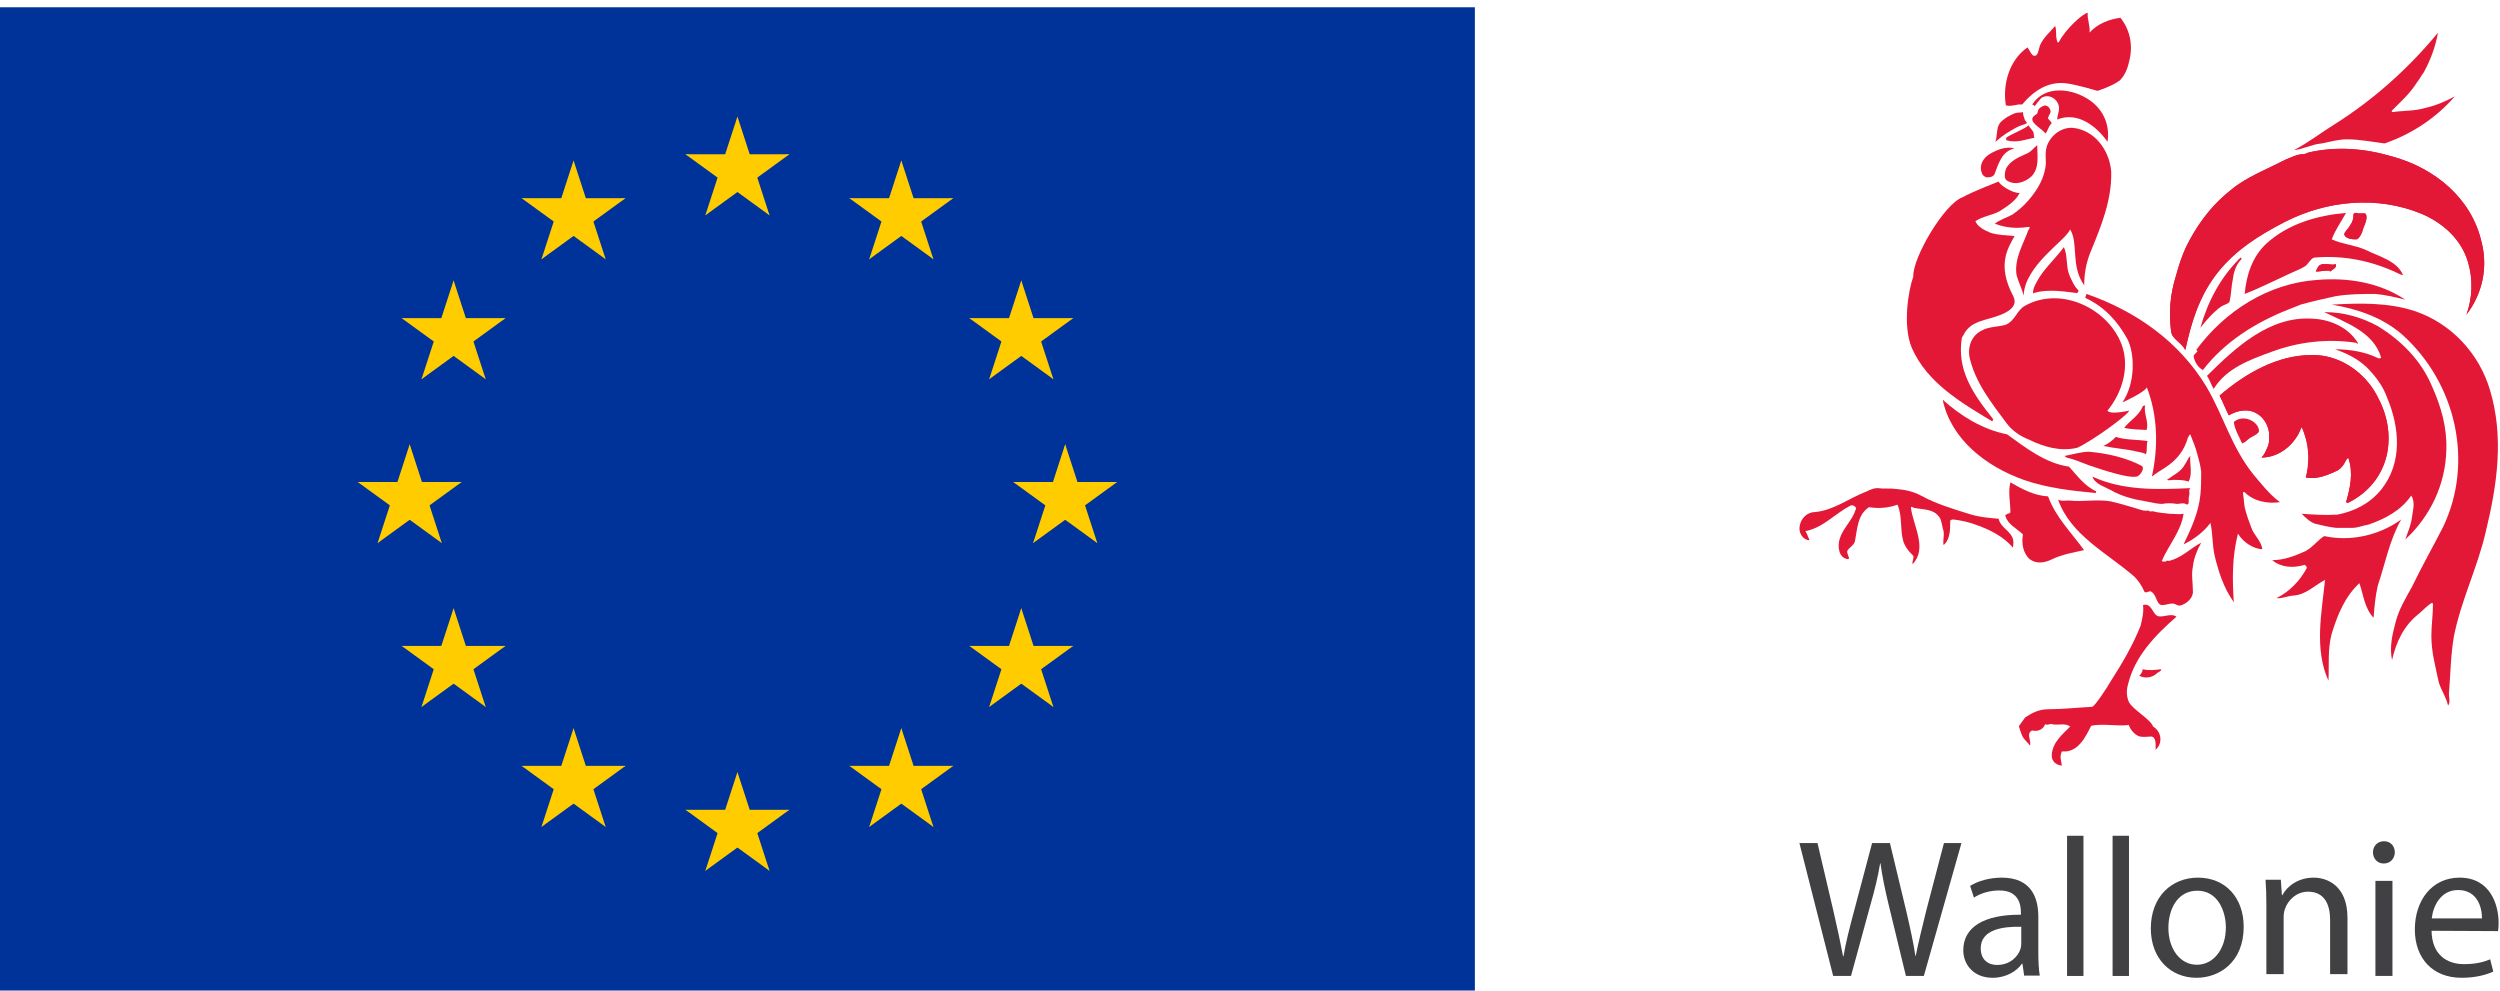 <?xml version="1.0" encoding="UTF-8"?>
<svg width="1373px" height="544px" viewBox="0 0 1373 544" version="1.1" xmlns="http://www.w3.org/2000/svg" xmlns:xlink="http://www.w3.org/1999/xlink">
    <title>Artboard</title>
    <g id="Artboard" stroke="none" stroke-width="1" fill="none" fill-rule="evenodd">
        <g id="Logo_Wallonie" transform="translate(988, 7)">
            <path d="M18.776,528.992 L0.232,456 L10.159,456 L18.829,492.946 C20.962,502.157 22.894,511.164 24.211,518.192 L24.451,518.192 C25.626,510.902 27.857,502.277 30.388,492.826 L40.158,456 L49.95,456 L58.844,493.066 C60.873,501.812 62.812,510.399 63.95,518.065 L64.107,518.065 C65.679,510.062 67.738,501.969 69.969,492.826 L79.619,456 L89.232,456 L68.577,528.992 L58.732,528.992 L49.538,491.086 C47.247,481.673 45.773,474.526 44.754,467.138 L44.575,467.138 C43.362,474.526 41.648,481.606 38.937,491.049 L28.569,529 L18.776,528.992 L18.776,528.992 Z" id="path3" fill="#414042" fill-rule="nonzero"></path>
            <path d="M131.45,516.239 C131.45,520.773 131.668,525.262 132.232,528.817 L123.654,528.817 L122.736,522.242 L122.451,522.242 C119.606,526.347 113.835,530 106.341,530 C95.702,530 90.232,522.536 90.232,514.898 C90.232,502.184 101.571,495.224 121.886,495.359 L121.886,494.26 C121.886,489.884 120.705,481.945 109.93,482.043 C104.957,482.043 99.81,483.489 96.086,485.974 L94.002,479.549 C98.305,476.785 104.739,475 111.375,475 C127.559,475 131.45,485.974 131.45,496.497 L131.45,516.239 Z M122.074,501.98 C111.676,501.739 99.818,503.562 99.818,513.828 C99.818,520.125 103.964,522.957 108.757,522.957 C115.686,522.957 120.156,518.641 121.661,514.152 C121.977,513.166 122.082,512.088 122.082,511.087 L122.082,501.98 L122.074,501.98 Z" id="path5" fill="#414042" fill-rule="nonzero"></path>
            <polygon id="path7" fill="#414042" fill-rule="nonzero" points="147.232 452 156.232 452 156.232 529 147.232 529"></polygon>
            <polygon id="path9" fill="#414042" fill-rule="nonzero" points="172.232 452 181.232 452 181.232 529 172.232 529"></polygon>
            <path d="M218.306,530 C204.218,530 193.232,519.568 193.232,502.937 C193.232,485.327 204.756,475 219.143,475 C234.165,475 244.232,485.974 244.232,501.98 C244.232,521.534 230.757,530 218.381,530 L218.306,530 L218.306,530 Z M218.59,522.837 C227.626,522.837 234.442,514.273 234.442,502.319 C234.442,493.356 229.987,482.178 218.822,482.178 C207.656,482.178 202.88,492.61 202.88,502.621 C202.88,514.152 209.33,522.837 218.523,522.837 L218.59,522.837 L218.59,522.837 Z" id="path11" fill="#414042" fill-rule="nonzero"></path>
            <path d="M256.688,490.219 C256.688,484.716 256.569,480.474 256.232,476.142 L264.634,476.142 L265.21,484.642 L265.449,484.642 C268,479.806 274.03,475 282.701,475 C289.935,475 301.232,479.265 301.232,497.065 L301.232,527.993 L291.693,527.993 L291.693,498.133 C291.693,489.782 288.589,482.713 279.604,482.713 C273.409,482.713 268.569,487.134 266.833,492.348 C266.392,493.572 266.175,495.255 266.175,496.738 L266.175,528 L256.688,528 L256.688,490.219 L256.688,490.219 Z" id="path13" fill="#414042" fill-rule="nonzero"></path>
            <path d="M321.082,467.236 C317.544,467.236 315.232,464.405 315.232,461.051 C315.232,457.712 317.654,455 321.309,455 C324.861,455 327.232,457.704 327.232,461.051 C327.232,464.405 324.869,467.236 321.184,467.236 L321.082,467.236 Z M316.582,529 L316.582,476.783 L325.94,476.783 L325.94,529 L316.582,529 Z" id="path15" fill="#414042" fill-rule="nonzero"></path>
            <path d="M347.405,504.189 C347.599,517.155 355.661,522.505 365.162,522.505 C371.912,522.505 376.163,521.301 379.601,519.856 L381.309,526.591 C377.997,528.134 372.165,530 363.872,530 C347.912,530 338.232,519.232 338.232,503.467 C338.232,487.484 347.607,475 362.806,475 C379.802,475 384.232,490.11 384.232,499.765 C384.232,501.774 384.128,503.271 383.911,504.37 L347.405,504.189 L347.405,504.189 Z M375.096,497.372 C375.156,491.397 372.568,481.803 362,481.803 C352.312,481.803 348.218,490.795 347.524,497.372 L375.096,497.372 L375.096,497.372 Z" id="path17" fill="#414042" fill-rule="nonzero"></path>
            <g id="g19" transform="translate(0.232, 0)">
                <path d="M89.694,101.293 C94.534,98.502 109.414,92.689 109.414,92.689 C110.05,94.642 116.827,99.041 120.949,99.041 C118.652,103.583 114.074,106.276 109.93,109.022 C105.748,111.274 100.729,111.731 96.644,114.484 C97.938,117.627 101.604,119.422 104.828,120.799 C108.972,122.176 113.573,122.176 118.174,122.632 C114.59,129.104 108.314,138.39 117.381,155.524 C121.57,163.432 108.972,166.68 102.105,168.535 C97.938,169.83 93.839,171.184 91.048,175.314 C90.652,176.227 89.694,177.581 89.216,178.442 C86.485,195.733 94.594,208.445 106.227,222.945 C106.504,223.282 106.227,224.322 105.748,224.322 C88.318,213.877 69.975,202.983 61.664,183.919 C56.622,171.648 59.869,152.321 62.562,144.884 C61.971,134.903 79.521,104.862 89.694,101.293 Z" id="path21" fill="#E31837" fill-rule="nonzero"></path>
                <path d="M125.714,103.126 C130.816,97.253 134.878,90.399 135.357,82.685 C135.357,79.543 134.886,76.827 135.798,73.624 C137.676,67.728 143.174,63.164 149.608,63.164 C162.018,64.1 170.345,75.457 171.242,87.272 C171.684,102.677 165.744,117.238 159.744,131.738 C157.455,137.656 156.415,143.291 156.415,149.658 C148.807,139.093 153.408,126.643 148.688,119.011 C146.436,124.929 123.665,138.756 123.163,155.352 C122.228,151.663 120.216,147.638 119.243,143.994 C117.949,134.911 122.924,127.196 125.714,119.43 C126.193,119.011 127.068,117.238 125.714,117.634 C119.243,118.607 113.304,118.151 107.327,115.861 C110.117,113.586 113.76,112.651 117.029,110.818 C120.216,108.603 122.924,106.314 125.714,103.126 Z" id="path23" fill="#E31837" fill-rule="nonzero"></path>
                <path d="M142.509,16.094 C146.249,8.866 155.615,0.434 158.345,0 C157.986,3.644 159.819,7.273 159.34,10.901 C159.34,11.343 158.899,11.343 159.34,10.901 C163.919,5.941 169.896,3.651 176.314,2.753 C181.394,9.106 183.204,17.291 181.394,25.447 C180.474,29.988 179.105,34.051 175.895,37.239 C171.714,40.366 163.702,42.903 163.702,42.903 C163.702,42.903 152.929,39.633 146.69,38.772 C137.175,37.56 129.155,42.282 122.303,50.415 C121.226,51.664 122.303,50.415 122.303,50.415 C119.573,49.973 116.131,51.814 113.379,50.834 C111.508,39.513 115.211,25.866 125.31,19.035 C126.687,20.868 127.599,24.078 129.492,23.636 C131.302,23.157 131.302,19.992 132.208,17.718 C134.033,13.632 137.676,10.49 140.489,7.28 C141.409,9.966 140.489,13.632 141.843,16.386" id="path25" fill="#E31837" fill-rule="nonzero"></path>
                <path d="M142.09,50.011 C140.556,46.404 136.15,44.571 132.888,46.801 C131.512,48.155 129.2,51.365 129.2,51.365 C129.2,51.365 128.722,50.445 127.846,50.445 C134.721,39.543 149.922,41.361 159.602,48.155 C167.375,53.654 170.599,62.259 169.2,70.886 C163.208,62.259 152.63,54.088 141.596,58.653 C141.589,55.907 143.466,53.176 142.09,50.011 Z" id="path27" fill="#E31837" fill-rule="nonzero"></path>
                <path d="M124.181,77.642 C126.911,76.789 128.325,74.537 130.614,72.704 C130.614,78.562 131.968,85.394 127.368,89.935 C123.747,93.123 118.66,94.956 114.082,92.225 C112.227,91.312 112.668,87.646 113.588,85.394 C115.87,81.331 120.036,79.535 124.181,77.642" id="path29" fill="#E31837" fill-rule="nonzero"></path>
                <path d="M136.569,58.159 C137.04,58.66 138.88,60.433 138.402,60.89 C136.569,62.723 136.569,64.556 135.192,66.344 C133.36,64.092 130.607,62.723 128.714,60.426 C126.904,58.151 128.318,56.782 130.607,55.405 C130.607,54.986 131.071,54.088 131.071,53.654 C131.512,52.24 133.367,51.365 134.714,50.923 C136.569,50.923 137.968,52.734 137.968,54.545 C137.526,55.907 136.569,56.782 136.569,58.159" id="path31" fill="#E31837" fill-rule="nonzero"></path>
                <line x1="114.501" y1="65.012" x2="114.501" y2="65.012" id="line33"></line>
                <path d="M128.722,66.786 C128.722,67.205 128.722,68.14 129.2,68.604 C124.181,69.517 119.116,71.784 113.581,69.958 C113.581,69.958 113.581,69.098 113.581,68.604 C117.747,65.918 122.303,64.556 125.991,61.81 C126.47,63.613 128.722,64.556 128.722,66.786 L128.722,66.786 Z" id="path35" fill="#E31837" fill-rule="nonzero"></path>
                <path d="M107.626,70.893 C108.546,68.14 108.322,64.736 109.219,62.266 C110.192,59.678 112.227,58.66 114.074,57.268 C115.87,56.37 117.306,55.413 119.116,54.994 C120.448,54.657 121.405,54.994 122.782,54.552 C122.782,55.907 123.246,57.261 123.739,58.66 C123.739,59.057 125.236,60.433 124.876,60.673 C123.5,61.593 121.63,61.593 118.862,63.164 C114.935,65.469 112.945,66.307 107.626,70.893" id="path37" fill="#E31837" fill-rule="nonzero"></path>
                <path d="M104.402,77.642 C108.449,75.233 113.588,73.183 118.181,74.537 C111.314,75.914 109.421,82.685 107.184,88.566 C106.234,90.399 104.394,90.399 102.561,90.399 C101.604,89.935 100.295,89.045 100.295,88.125 C98.462,84.077 100.736,79.939 104.402,77.642 L104.402,77.642 Z" id="path39" fill="#E31837" fill-rule="nonzero"></path>
                <path d="M229.854,142.617 C219.77,155.269 215.147,170.294 211.93,185.295 C210.097,181.173 204.599,179.392 204.12,174.873 C202.766,164.413 203.679,154.431 206.851,144.383 C208.302,138.943 210.097,133.526 212.409,128.521 C217.87,117.619 224.797,107.638 234.417,99.453 C236.751,97.657 238.584,95.846 241.397,94.036 C249.626,88.559 257.929,85.386 266.615,80.845 C269.846,79.535 273.527,77.635 276.714,77.635 C277.679,77.635 278.584,77.238 279.504,76.782 C295.124,73.175 310.759,74.53 325.877,79.034 C348.881,85.394 369.079,101.765 374.607,125.835 C378.288,139.879 375.063,154.431 366.356,165.782 C369.602,156.699 370.036,146.717 367.268,137.148 C363.625,124.458 353.504,115.412 341.535,110.347 C317.192,100.365 289.603,103.111 266.615,114.866 C252.82,122.176 239.976,129.92 229.854,142.617 L229.854,142.617 Z" id="path41" fill="#E31837" fill-rule="nonzero"></path>
                <path d="M224.79,149.388 C217.683,160.911 214.668,173.002 211.923,185.295 C210.09,181.173 204.592,179.392 204.113,174.873 C202.759,164.413 203.671,154.431 206.843,144.383 C208.295,138.943 210.09,133.526 212.401,128.521 C217.862,117.619 224.79,107.638 234.41,99.453 C236.744,97.657 238.577,95.846 241.389,94.036 C249.618,88.559 257.922,85.386 266.607,80.845 C269.839,79.535 273.519,77.635 276.706,77.635 C277.671,77.635 278.576,77.238 279.497,76.782 C295.116,73.175 310.751,74.53 325.87,79.034 C348.873,85.394 369.071,101.765 374.6,125.835 C378.28,139.879 375.056,154.431 366.348,165.782 C369.595,156.699 370.029,146.717 367.261,137.148 C363.618,124.458 353.496,115.412 341.527,110.347 C317.185,100.365 289.596,103.111 266.607,114.866 C250.075,123.111 234.919,133.092 224.79,149.388 L224.79,149.388 Z" id="path43" fill="#E31837" fill-rule="nonzero"></path>
                <path d="M293.777,61.346 C315.352,47.781 334.637,30.482 350.706,10.954 C349.329,18.683 346.599,25.978 342.918,32.712 C341.52,34.545 340.607,36.438 339.208,38.174 C335.55,44.13 330.485,48.634 325.473,53.654 C324.995,54.096 325.473,54.552 325.87,54.552 C331.862,53.654 337.824,54.096 343.854,52.24 C349.786,50.923 354.873,48.634 359.952,45.925 C349.786,57.74 336.006,66.786 321.321,71.784 C314.424,70.886 307.542,69.517 300.645,69.517 C296.029,69.517 291.481,70.893 286.798,71.784 C281.299,72.263 276.691,74.994 271.657,75.413 C279.497,71.35 286.394,65.91 293.777,61.346" id="path45" fill="#E31837" fill-rule="nonzero"></path>
                <path d="M275.831,140.32 C265.253,144.877 255.154,150.301 244.539,154.431 C245.511,143.986 248.728,133.983 256.471,126.77 C268.447,115.853 284.553,111.274 300.218,109.92 C297.473,114.881 294.196,119.422 292.371,124.465 C298.385,127.196 305.238,127.608 311.215,130.339 C318.539,133.983 328.204,136.257 331.458,143.986 C331.458,144.383 329.618,143.53 328.683,143.066 C314.439,136.25 298.804,133.085 283.17,134.439 C281.314,134.439 279.96,137.148 278.128,138.943" id="path47" fill="#E31837" fill-rule="nonzero"></path>
                <path d="M308.881,119.901 C307.961,121.712 307.549,124.465 305.709,124.465 C303.383,124.465 299.695,124.024 299.238,121.712 C299.238,120.395 301.58,118.599 302.47,116.714 C303.846,114.881 304.303,113.13 304.303,110.818 C304.303,109.92 305.709,109.92 306.15,109.92 C307.961,110.818 310.751,109.441 311.215,110.818 C312.12,113.586 310.31,117.148 308.881,119.901 L308.881,119.901 Z" id="path49" fill="#E31837" fill-rule="nonzero"></path>
                <path d="M309.801,118.068 C309.322,120.5 307.961,124.024 305.709,124.465 C303.383,124.465 299.695,124.024 299.238,121.712 C299.238,120.395 301.58,118.599 302.47,116.714 C303.846,114.881 304.303,113.13 304.303,110.818 C304.303,109.92 305.709,109.92 306.15,109.92 C307.961,110.818 310.751,109.441 311.215,110.818 C312.12,113.13 310.31,115.853 309.801,118.068 L309.801,118.068 Z" id="path51" fill="#E31837" fill-rule="nonzero"></path>
                <path d="M289.139,141.697 C287.306,141.697 285.474,142.153 283.648,142.153 C284.105,140.821 285.025,138.943 285.937,138.532 C288.705,137.155 291.892,138.951 294.66,138.09 C295.124,140.32 292.85,140.821 291.496,142.153 C291.009,141.255 290.014,141.697 289.139,141.697 Z" id="path53" fill="#E31837" fill-rule="nonzero"></path>
                <path d="M289.139,141.697 C287.306,141.697 285.474,142.153 283.648,142.153 C284.105,140.821 285.025,138.943 285.937,138.532 C288.705,137.155 291.892,138.951 294.66,138.09 C295.124,140.32 292.85,140.821 291.496,142.153 C291.009,141.255 290.014,141.697 289.139,141.697 Z" id="path55" fill="#E31837" fill-rule="nonzero"></path>
                <path d="M148.486,144.622 C149.802,147.391 150.775,150.084 153.109,152.314 C153.468,152.733 153.071,154.027 152.136,153.908 C147.394,153.429 136.539,151.296 128.25,154.102 C128.25,151.873 129.126,150.077 130.12,148.244 C133.764,140.986 140.242,135.547 145.262,128.715 C147.566,133.743 146.212,139.647 148.486,144.622 Z" id="path57" fill="#E31837" fill-rule="nonzero"></path>
                <path d="M181.094,218.523 C180.735,220.693 160.777,235.261 152.608,238.905 C143.421,241.157 134.198,238.433 125.954,234.386 C121.316,232.552 117.194,229.799 114.022,225.759 C105.239,213.967 96.554,203.065 93.367,188.962 C92.41,183.081 94.684,177.17 100.257,174.476 C104.334,172.202 109.376,172.643 113.543,171.266 C118.6,168.969 119.498,163.118 124.098,160.821 C143.885,149.92 169.619,162.654 176.95,182.16 C181.528,194.394 177.429,208.505 169.178,218.523 C170.532,220.716 179.277,218.942 181.094,218.523 L181.094,218.523" id="path59" fill="#E31837" fill-rule="nonzero"></path>
                <path d="M200.911,249.784 C198.106,251.512 195.869,252.934 193.58,254.745 C197.208,238.366 196.767,221.112 190.812,205.736 C189.997,208.183 177.227,214.266 177.466,213.885 C184.633,203.282 184.259,187.263 180.092,179.123 C174.99,169.979 168.1,161.831 157.246,156.706 C156.827,156.489 157.246,155.352 157.725,154.439 C184.797,163.956 208.302,180.297 223.466,205.258 C233.078,221.629 237.208,238.366 249.169,253.375 C253.785,258.83 257.929,264.314 263.907,268.796 C256.972,269.761 249.626,268.384 244.546,263.341 C244.083,262.945 243.604,263.341 243.604,263.805 C244.083,266.581 244.083,268.796 244.546,271.557 C245.519,275.642 246.858,279.286 248.249,282.915 C249.626,286.978 253.785,290.187 254.241,294.707 C248.736,294.235 243.604,290.606 240.858,286.065 C237.686,298.321 237.686,311.01 238.584,323.737 C233.086,316.053 230.325,307.419 228.074,298.321 C226.637,291.961 227.109,286.065 225.725,280.169 C222.082,285.167 216.576,289.275 210.98,291.961 C215.162,283.379 219.306,274.273 220.219,264.726 C220.66,260.618 220.66,256.121 220.66,251.991 C220.219,248.422 219.306,245.22 218.431,242.025 C217.496,238.381 216.097,235.231 214.683,231.565 C213.77,232.066 213.77,232.942 213.344,233.435 C211.489,240.177 207.307,245.661 200.911,249.784 L200.911,249.784 Z" id="path61" fill="#E31837" fill-rule="nonzero"></path>
                <path d="M272.143,234.303 C268.021,240.177 261.124,244.284 253.778,244.284 C255.154,242.93 256.074,241.097 256.964,238.882 C258.341,236.114 257.922,233.428 257.922,230.674 C257.428,226.574 255.154,222.489 251.451,220.237 C246.364,217.087 240.424,218.426 235.831,221.112 C233.998,217.543 232.622,213.877 230.767,210.256 C245.048,198.022 262.463,187.996 281.307,187.996 C296.036,187.577 310.31,197.08 317.185,210.256 C322.683,220.237 324.995,231.093 322.683,242.474 C319.938,254.745 312.12,263.798 301.101,269.26 C301.101,269.26 300.645,268.788 300.211,268.788 C302.462,261.067 304.295,252.934 301.572,244.741 C301.572,243.821 300.652,245.205 300.211,245.661 C299.231,247.913 297.899,249.784 296.029,251.116 C290.553,253.802 284.09,256.555 278.113,255.201 C280.918,246.095 279.945,236.114 275.816,227.524 C274.881,228.901 274.44,230.27 273.991,231.55" id="path63" fill="#E31837" fill-rule="nonzero"></path>
                <path d="M277.671,232.47 C277.088,230.719 276.706,228.901 275.831,227.532 C272.599,236.57 263.899,244.284 253.785,244.284 C255.162,242.93 256.082,241.097 256.972,238.882 C258.348,236.114 257.929,233.428 257.929,230.674 C257.436,226.574 255.162,222.489 251.459,220.237 C246.372,217.087 240.432,218.426 235.839,221.112 C234.006,217.543 232.629,213.877 230.774,210.256 C245.055,198.022 262.47,187.996 281.314,187.996 C296.044,187.577 310.317,197.08 317.192,210.256 C322.69,220.237 325.002,231.093 322.69,242.474 C319.945,254.745 312.128,263.798 301.108,269.26 C301.108,269.26 300.652,268.788 300.218,268.788 C302.47,261.067 304.303,252.934 301.58,244.741 C301.58,243.821 300.66,245.205 300.218,245.661 C299.238,247.913 297.907,249.784 296.036,251.116 C290.561,253.802 284.097,256.555 278.12,255.201 C279.953,247.906 279.953,239.758 277.671,232.47 L277.671,232.47 Z" id="path65" fill="#E31837" fill-rule="nonzero"></path>
                <path d="M295.565,275.627 C304.759,273.772 313.04,269.754 319.466,261.957 C331.45,247.03 329.603,227.524 322.683,211.169 C320.401,204.816 316.272,199.399 311.207,194.356 C306.143,189.814 300.652,187.083 294.196,184.831 C302.462,184.831 310.751,186.208 318.097,189.814 C318.539,189.814 319.474,189.814 319.474,189.351 C315.352,175.307 300.218,170.286 288.219,164.413 C298.797,164.413 308.455,167.144 317.648,172.104 C330.972,180.29 341.527,191.169 347.482,205.258 C352.546,216.638 355.733,227.929 355.292,240.177 C354.873,258.83 346.606,276.525 332.76,289.252 C334.196,285.144 336.014,281.104 336.507,276.525 C336.964,272.919 338.333,268.788 336.014,265.16 C330.493,273.315 321.77,277.894 312.562,281.104 C309.801,281.523 306.584,282.892 303.839,282.892 C300.652,282.892 297.907,282.892 294.653,282.892 C290.553,282.428 286.805,281.516 283.162,280.603 C280.372,279.683 278.12,277.43 275.831,275.156 C282.227,275.627 289.139,276.061 295.565,275.627" id="path67" fill="#E31837" fill-rule="nonzero"></path>
                <path d="M340.173,330.112 C332.004,336.509 327.74,345.495 325.473,355.499 C324.067,348.705 325.473,341.934 327.344,335.058 C329.109,327.845 332.76,321.934 336.507,315.118 C341.983,303.738 347.975,293.3 353.496,282.443 C370.47,247.038 360.842,203.447 330.964,176.653 C319.93,167.151 306.143,162.587 292.363,160.297 C307.542,159.459 323.192,158.958 338.333,163.964 C358.082,170.78 373.26,187.091 379.238,207.098 C387.003,232.934 383.322,258.837 376.919,285.159 C372.303,305.122 363.618,321.942 359.473,342.36 C357.618,353.239 357.618,363.206 356.706,374.16 C356.706,376.397 357.618,378.679 356.242,380.497 C355.284,375.978 352.539,372.267 351.162,367.807 C349.329,359.165 347.078,350.995 347.078,342.368 C347.078,336.494 347.968,330.561 347.968,324.658 C347.968,324.201 347.474,324.201 347.078,324.201 C344.31,326.012 342.402,328.279 340.173,330.112 L340.173,330.112 Z" id="path69" fill="#E31837" fill-rule="nonzero"></path>
                <path d="M306.584,150.743 L306.143,150.301 L305.702,150.743 C306.143,150.743 306.143,150.743 306.584,150.743 L306.584,150.743 Z" id="path71" fill="#E31837" fill-rule="nonzero"></path>
                <path d="M268.44,163.021 C250.292,170.211 233.535,180.754 221.603,196.212 C218.835,194.813 217.002,191.61 216.561,188.939 C216.089,188.475 217.481,187.083 218.416,186.208 C218.835,185.744 218.416,185.288 217.862,185.288 C233.535,163.949 257.421,148.528 284.546,146.717 C301.101,145.341 318.531,148.094 332.752,157.574 C327.336,156.242 321.755,154.888 316.264,154.431 C308.873,154.431 301.565,154.431 294.189,155.741 C287.763,157.118 281.786,158.494 275.33,160.282 C273.078,161.203 270.774,162.116 268.44,163.021 Z" id="path73" fill="#E31837" fill-rule="nonzero"></path>
                <path d="M231.208,161.644 C226.63,165.108 223.466,168.939 220.211,173.002 C224.341,158.502 231.208,145.348 242.265,134.447 C242.265,134.447 243.155,134.903 242.721,135.367 C239.976,138.098 238.577,142.161 238.143,145.767 C237.208,149.89 237.208,154.439 236.295,158.502 C235.831,159.893 233.078,160.29 231.208,161.644 L231.208,161.644 Z" id="path75" fill="#E31837" fill-rule="nonzero"></path>
                <path d="M259.321,186.208 C247.247,190.608 234.417,195.269 227.505,206.627 C226.189,204.337 225.276,201.606 223.862,199.399 C239.482,183.919 258.341,166.223 282.234,168.041 C291.892,168.535 301.58,173.002 306.592,181.173 C307.557,182.572 305.717,181.173 305.238,181.173 C289.588,178.935 273.998,180.746 259.321,186.208 Z" id="path77" fill="#E31837" fill-rule="nonzero"></path>
                <path d="M245.968,234.745 C245.048,235.68 244.075,236.121 243.155,236.578 C241.389,232.478 239.048,228.909 238.577,224.764 C243.596,220.244 251.945,224.322 252.364,229.32 C252.82,231.55 248.242,232.47 245.968,234.745 Z" id="path79" fill="#E31837" fill-rule="nonzero"></path>
                <path d="M209.2,325.556 C208.197,325.772 206.843,325.077 205.946,324.635 C202.759,323.722 199.033,326.932 197.201,324.179 C195.862,322.346 195.45,319.173 193.079,317.819 C191.747,317.378 190.311,319.173 189.391,317.819 C188.037,314.647 186.204,311.923 183.937,309.671 C168.736,296.495 149.002,286.955 142.082,267.434 C143.952,268.37 146.249,267.876 148.082,267.876 C155.929,268.781 163.2,267 171.048,268.37 C177.025,269.746 182.538,271.534 188.538,273.308 C189.391,273.308 190.804,273.764 191.747,273.308 C192.203,274.243 193.58,273.764 193.999,273.764 C197.208,274.684 199.991,274.684 203.2,275.163 C205.953,275.163 208.302,275.627 210.973,275.163 C209.656,284.688 202.766,292.38 199.041,301.022 C199.041,301.463 200.432,301.463 200.911,301.463 C201.846,300.632 202.287,301.022 203.2,301.022 C210.09,299.211 214.676,294.213 220.653,291.04 C218.423,295.126 216.568,299.645 216.097,304.194 C215.154,308.773 216.097,312.821 216.097,317.385 C216.568,321.051 212.843,324.635 209.2,325.556 Z" id="path81" fill="#E31837" fill-rule="nonzero"></path>
                <path d="M190.311,268.377 C183.316,267.195 177.025,265.624 170.591,261.957 C167.367,260.162 162.325,258.83 160.911,254.745 C177.466,262.481 196.767,261.957 214.676,261.067 C213.763,261.965 214.212,263.334 214.212,264.314 C213.756,266.087 213.756,267.449 213.756,269.26 C213.756,269.754 212.835,270.173 212.835,270.173 C210.965,268.788 209.2,269.754 207.3,269.754 C204.592,269.26 201.839,269.26 199.033,269.754 C196.37,269.754 193.086,268.788 190.311,268.377 Z" id="path83" fill="#E31837" fill-rule="nonzero"></path>
                <path d="M123.246,256.555 C102.569,249.223 83.224,234.303 78.683,212.508 C88.782,221.629 100.736,228.901 114.074,231.55 C124.173,238.882 135.192,247.487 148.082,249.283 C152.623,254.281 156.804,260.162 163.2,262.93 C162.782,262.93 162.782,263.327 162.782,263.79 C149.443,262.481 136.15,261.067 123.246,256.555 L123.246,256.555 Z" id="path85" fill="#E31837" fill-rule="nonzero"></path>
                <path d="M174.698,253.368 C168.878,251.931 164.136,250.195 158.645,248.407 C154.979,247.03 150.82,245.197 146.69,244.284 C146.249,243.821 145.292,243.387 145.77,243.387 C150.356,242.474 154.972,241.097 159.101,241.097 C169.2,242.017 179.322,244.284 188.044,248.871 C189.877,250.203 187.109,254.288 185.276,254.752 C182.104,255.201 178.379,254.281 174.698,253.368 L174.698,253.368 Z" id="path87" fill="#E31837" fill-rule="nonzero"></path>
                <path d="M185.77,241.097 C179.389,239.563 173.337,239.286 166.926,237.932 C169.813,236.555 171.983,234.887 173.778,232.934 C179.314,234.752 185.269,234.311 191.246,235.231 C190.311,237.498 191.246,240.192 190.311,242.481 C188.957,241.554 187.588,241.554 185.77,241.097 L185.77,241.097 Z" id="path89" fill="#E31837" fill-rule="nonzero"></path>
                <path d="M178.379,227.929 C181.611,223.866 186.668,221.112 188.538,216.174 C188.957,215.718 189.391,215.718 189.869,215.718 C188.949,220.237 192.076,224.621 190.662,229.126 C190.67,229.126 181.169,228.901 178.379,227.929 Z" id="path91" fill="#E31837" fill-rule="nonzero"></path>
                <path d="M138.88,300.086 C134.624,302.219 130.15,302.817 126.47,300.086 C122.782,296.899 121.869,291.04 122.782,286.521 C119.573,283.356 114.501,281.104 113.184,276.525 C112.668,275.163 114.082,276.061 114.082,275.163 C114.957,275.163 115.877,274.692 115.877,274.25 C115.877,268.788 114.501,263.334 115.877,257.924 C122.311,261.576 128.722,265.16 136.576,265.616 C140.676,276.974 149.443,285.601 156.341,295.118 C150.356,296.502 144.401,297.423 138.88,300.086 L138.88,300.086 Z" id="path93" fill="#E31837" fill-rule="nonzero"></path>
                <path d="M57.033,290.165 C55.163,283.454 56.637,276.525 53.869,270.165 C48.812,271.953 43.748,272.417 38.249,271.542 C31.816,275.627 31.816,283.798 30.424,290.591 C29.504,292.821 27.215,293.779 26.302,295.59 C25.824,296.906 28.173,300.094 26.736,300.094 C21.702,299.652 20.722,293.3 22.158,288.818 C24.013,282.9 29.078,278.815 30.866,272.919 C31.823,271.542 29.504,270.173 28.18,270.584 C19.413,275.163 12.934,282.9 3.299,284.696 C4.219,286.05 4.735,287.905 5.588,289.694 C1.967,289.694 -0.389,285.608 0.075,282.436 C0.531,277.902 4.219,274.25 8.378,274.25 C18.934,273.315 27.223,266.566 36.865,262.93 C38.72,261.957 41.047,261.059 42.842,261.059 C46.486,261.576 49.732,261.059 53.383,261.576 C58.021,261.957 62.584,262.93 66.728,265.16 C75.055,269.746 84.181,272.417 92.904,275.163 C98.484,276.974 103.96,277.438 109.436,277.894 C110.431,282.892 115.892,284.232 117.328,289.252 C117.77,291.04 117.328,292.38 117.328,293.771 C111.77,287.412 104.417,283.79 96.674,281.104 C92.911,279.69 88.804,278.807 84.682,278.313 C84.181,278.313 82.827,278.313 82.827,279.271 C82.827,283.79 82.827,289.252 79.184,292.38 C78.705,289.694 79.603,287.419 79.184,284.696 C78.226,281.987 78.226,278.815 76.835,276.981 C73.626,272.425 68.172,272.919 63.048,271.961 C62.592,271.961 61.26,270.584 61.26,271.961 C62.592,281.987 70.446,294.22 62.173,302.825 C61.701,301.029 63.512,298.695 62.173,297.864 C59.854,295.59 58.006,293.293 57.033,290.165 Z" id="path95" fill="#E31837" fill-rule="nonzero"></path>
                <path d="M180.915,378.447 C179.561,375.237 179.561,372.072 180.474,368.907 C184.117,353.486 195.63,341.65 207.09,331.691 C203.903,329.416 199.318,332.566 196.55,331.212 C193.819,329.858 193.34,323.962 188.725,325.294 C189.204,329.424 188.246,333.008 187.371,336.689 C183.204,347.134 177.706,356.614 171.295,366.632 C168.983,370.718 162.056,381.178 160.739,381.178 C152.929,381.597 144.603,382.51 136.831,382.51 C131.729,382.51 128.123,384.328 124.024,386.976 L120.523,391.817 C120.523,391.817 121.637,395.701 122.55,397.496 C123.507,399.307 125.318,400.646 126.694,402.517 C127.196,400.205 125.759,397.96 126.253,395.701 C126.694,395.192 127.188,393.875 128.527,394.309 C131.317,394.75 134.04,393.448 134.961,390.703 C136.337,391.578 137.324,390.343 138.604,390.703 C142.329,391.578 145.516,389.805 148.763,391.997 C144.184,396.576 139.12,400.646 138.604,407.478 C138.604,408.832 138.604,409.767 139.599,411.121 C140.496,412.476 142.329,413.396 144.177,413.396 C143.683,410.71 142.8,408.39 144.177,405.667 C152.922,406.557 157.044,397.96 160.253,391.578 C167.105,390.224 174.018,391.997 180.907,391.174 C181.828,393.867 184.117,396.576 186.9,397.496 C189.196,397.96 191.463,397.496 193.333,397.496 C196.078,397.96 195.622,401.978 195.622,404.747 C199.766,401.163 198.869,394.75 194.223,391.997 C193.004,388.091 182.763,382.51 180.915,378.447 Z" id="path97" fill="#E31837" fill-rule="nonzero"></path>
                <path d="M196.37,362.764 C193.961,365.084 189.877,365.914 186.668,364.104 C187.588,363.191 188.538,361.874 188.538,360.52 C191.747,361.395 195.45,360.961 198.659,360.52 C198.659,361.874 197.208,361.874 196.37,362.764 Z" id="path99" fill="#E31837" fill-rule="nonzero"></path>
                <path d="M271.208,320.094 C267.976,320.311 264.812,321.927 262.044,321.47 C269.353,317.826 274.888,311.931 278.569,305.107 C279.04,304.65 277.664,302.817 277.163,303.296 C271.208,305.107 264.333,304.658 259.71,300.632 C266.166,300.632 272.143,298.298 278.12,295.59 C282.227,293.293 284.546,289.694 288.219,287.419 C302.889,290.591 318.539,286.955 330.485,278.313 C324.074,289.694 321.763,302.406 317.641,314.647 C316.264,320.565 315.786,326.461 315.344,332.319 C310.302,326.917 309.794,319.675 307.542,313.27 C299.687,320.565 295.558,330.531 292.363,340.961 C290.014,349.566 291.002,358.223 290.553,366.827 C282.676,349.566 286.805,329.603 288.698,311.459 C282.683,314.654 278.12,319.682 271.208,320.094 L271.208,320.094 Z" id="path101" fill="#E31837" fill-rule="nonzero"></path>
                <path d="M205.512,256.555 C204.113,256.555 203.2,257.019 201.846,256.555 C205.512,253.802 209.656,251.976 211.489,248.407 C212.843,246.574 213.337,244.741 214.676,243.387 C214.212,247.906 216.089,252.934 213.763,257.476 C210.973,256.555 208.302,256.555 205.512,256.555 L205.512,256.555 Z" id="path103" fill="#E31837" fill-rule="nonzero"></path>
                <line x1="157.246" y1="156.699" x2="158.981" y2="153.953" id="line105"></line>
            </g>
        </g>
        <g id="Flag_of_Europe" transform="translate(0, -26)" fill-rule="nonzero">
            <rect id="Rectangle" fill="#003399" x="0" y="30" width="810" height="540"></rect>
            <g id="Group" transform="translate(105, 0)" fill="#FFCC00">
                <g id="s" transform="translate(210, 60)">
                    <g id="c" transform="translate(60, 0)">
                        <polygon id="t" transform="translate(32.498, 46.583) rotate(18) translate(-32.498, -46.583) " points="24.998 31.583 24.998 61.583 39.998 61.583"></polygon>
                        <g id="t-link" transform="translate(30, 45) scale(-1, 1) translate(-30, -45) ">
                            <polygon id="t" transform="translate(32.498, 46.583) rotate(18) translate(-32.498, -46.583) " points="24.998 31.583 24.998 61.583 39.998 61.583"></polygon>
                        </g>
                    </g>
                    <g id="a" transform="translate(30, 0)">
                        <g id="c" transform="translate(74.266, 55.365) rotate(72) translate(-74.266, -55.365) translate(44.266, 10.365)">
                            <polygon id="t" transform="translate(32.498, 46.583) rotate(18) translate(-32.498, -46.583) " points="24.998 31.583 24.998 61.583 39.998 61.583"></polygon>
                            <g id="t-link" transform="translate(30, 45) scale(-1, 1) translate(-30, -45) ">
                                <polygon id="t" transform="translate(32.498, 46.583) rotate(18) translate(-32.498, -46.583) " points="24.998 31.583 24.998 61.583 39.998 61.583"></polygon>
                            </g>
                        </g>
                        <g id="c" transform="translate(68.817, 72.135) rotate(144) translate(-68.817, -72.135) translate(38.817, 27.135)">
                            <polygon id="t" transform="translate(32.498, 46.583) rotate(18) translate(-32.498, -46.583) " points="24.998 31.583 24.998 61.583 39.998 61.583"></polygon>
                            <g id="t-link" transform="translate(30, 45) scale(-1, 1) translate(-30, -45) ">
                                <polygon id="t" transform="translate(32.498, 46.583) rotate(18) translate(-32.498, -46.583) " points="24.998 31.583 24.998 61.583 39.998 61.583"></polygon>
                            </g>
                        </g>
                    </g>
                    <g id="a" transform="translate(75, 75) scale(-1, 1) translate(-75, -75) ">
                        <g id="c" transform="translate(74.266, 55.365) rotate(72) translate(-74.266, -55.365) translate(44.266, 10.365)">
                            <polygon id="t" transform="translate(32.498, 46.583) rotate(18) translate(-32.498, -46.583) " points="24.998 31.583 24.998 61.583 39.998 61.583"></polygon>
                            <g id="t-link" transform="translate(30, 45) scale(-1, 1) translate(-30, -45) ">
                                <polygon id="t" transform="translate(32.498, 46.583) rotate(18) translate(-32.498, -46.583) " points="24.998 31.583 24.998 61.583 39.998 61.583"></polygon>
                            </g>
                        </g>
                        <g id="c" transform="translate(68.817, 72.135) rotate(144) translate(-68.817, -72.135) translate(38.817, 27.135)">
                            <polygon id="t" transform="translate(32.498, 46.583) rotate(18) translate(-32.498, -46.583) " points="24.998 31.583 24.998 61.583 39.998 61.583"></polygon>
                            <g id="t-link" transform="translate(30, 45) scale(-1, 1) translate(-30, -45) ">
                                <polygon id="t" transform="translate(32.498, 46.583) rotate(18) translate(-32.498, -46.583) " points="24.998 31.583 24.998 61.583 39.998 61.583"></polygon>
                            </g>
                        </g>
                    </g>
                </g>
                <g id="s" transform="translate(210, 420)">
                    <g id="c" transform="translate(60, 0)">
                        <polygon id="t" transform="translate(32.498, 46.583) rotate(18) translate(-32.498, -46.583) " points="24.998 31.583 24.998 61.583 39.998 61.583"></polygon>
                        <g id="t-link" transform="translate(30, 45) scale(-1, 1) translate(-30, -45) ">
                            <polygon id="t" transform="translate(32.498, 46.583) rotate(18) translate(-32.498, -46.583) " points="24.998 31.583 24.998 61.583 39.998 61.583"></polygon>
                        </g>
                    </g>
                    <g id="a" transform="translate(30, 0)">
                        <g id="c" transform="translate(74.266, 55.365) rotate(72) translate(-74.266, -55.365) translate(44.266, 10.365)">
                            <polygon id="t" transform="translate(32.498, 46.583) rotate(18) translate(-32.498, -46.583) " points="24.998 31.583 24.998 61.583 39.998 61.583"></polygon>
                            <g id="t-link" transform="translate(30, 45) scale(-1, 1) translate(-30, -45) ">
                                <polygon id="t" transform="translate(32.498, 46.583) rotate(18) translate(-32.498, -46.583) " points="24.998 31.583 24.998 61.583 39.998 61.583"></polygon>
                            </g>
                        </g>
                        <g id="c" transform="translate(68.817, 72.135) rotate(144) translate(-68.817, -72.135) translate(38.817, 27.135)">
                            <polygon id="t" transform="translate(32.498, 46.583) rotate(18) translate(-32.498, -46.583) " points="24.998 31.583 24.998 61.583 39.998 61.583"></polygon>
                            <g id="t-link" transform="translate(30, 45) scale(-1, 1) translate(-30, -45) ">
                                <polygon id="t" transform="translate(32.498, 46.583) rotate(18) translate(-32.498, -46.583) " points="24.998 31.583 24.998 61.583 39.998 61.583"></polygon>
                            </g>
                        </g>
                    </g>
                    <g id="a" transform="translate(75, 75) scale(-1, 1) translate(-75, -75) ">
                        <g id="c" transform="translate(74.266, 55.365) rotate(72) translate(-74.266, -55.365) translate(44.266, 10.365)">
                            <polygon id="t" transform="translate(32.498, 46.583) rotate(18) translate(-32.498, -46.583) " points="24.998 31.583 24.998 61.583 39.998 61.583"></polygon>
                            <g id="t-link" transform="translate(30, 45) scale(-1, 1) translate(-30, -45) ">
                                <polygon id="t" transform="translate(32.498, 46.583) rotate(18) translate(-32.498, -46.583) " points="24.998 31.583 24.998 61.583 39.998 61.583"></polygon>
                            </g>
                        </g>
                        <g id="c" transform="translate(68.817, 72.135) rotate(144) translate(-68.817, -72.135) translate(38.817, 27.135)">
                            <polygon id="t" transform="translate(32.498, 46.583) rotate(18) translate(-32.498, -46.583) " points="24.998 31.583 24.998 61.583 39.998 61.583"></polygon>
                            <g id="t-link" transform="translate(30, 45) scale(-1, 1) translate(-30, -45) ">
                                <polygon id="t" transform="translate(32.498, 46.583) rotate(18) translate(-32.498, -46.583) " points="24.998 31.583 24.998 61.583 39.998 61.583"></polygon>
                            </g>
                        </g>
                    </g>
                </g>
                <g id="l">
                    <g id="s" transform="translate(30, 240)">
                        <g id="c" transform="translate(60, 0)">
                            <polygon id="t" transform="translate(32.498, 46.583) rotate(18) translate(-32.498, -46.583) " points="24.998 31.583 24.998 61.583 39.998 61.583"></polygon>
                            <g id="t-link" transform="translate(30, 45) scale(-1, 1) translate(-30, -45) ">
                                <polygon id="t" transform="translate(32.498, 46.583) rotate(18) translate(-32.498, -46.583) " points="24.998 31.583 24.998 61.583 39.998 61.583"></polygon>
                            </g>
                        </g>
                        <g id="a" transform="translate(30, 0)">
                            <g id="c" transform="translate(74.266, 55.365) rotate(72) translate(-74.266, -55.365) translate(44.266, 10.365)">
                                <polygon id="t" transform="translate(32.498, 46.583) rotate(18) translate(-32.498, -46.583) " points="24.998 31.583 24.998 61.583 39.998 61.583"></polygon>
                                <g id="t-link" transform="translate(30, 45) scale(-1, 1) translate(-30, -45) ">
                                    <polygon id="t" transform="translate(32.498, 46.583) rotate(18) translate(-32.498, -46.583) " points="24.998 31.583 24.998 61.583 39.998 61.583"></polygon>
                                </g>
                            </g>
                            <g id="c" transform="translate(68.817, 72.135) rotate(144) translate(-68.817, -72.135) translate(38.817, 27.135)">
                                <polygon id="t" transform="translate(32.498, 46.583) rotate(18) translate(-32.498, -46.583) " points="24.998 31.583 24.998 61.583 39.998 61.583"></polygon>
                                <g id="t-link" transform="translate(30, 45) scale(-1, 1) translate(-30, -45) ">
                                    <polygon id="t" transform="translate(32.498, 46.583) rotate(18) translate(-32.498, -46.583) " points="24.998 31.583 24.998 61.583 39.998 61.583"></polygon>
                                </g>
                            </g>
                        </g>
                        <g id="a" transform="translate(75, 75) scale(-1, 1) translate(-75, -75) ">
                            <g id="c" transform="translate(74.266, 55.365) rotate(72) translate(-74.266, -55.365) translate(44.266, 10.365)">
                                <polygon id="t" transform="translate(32.498, 46.583) rotate(18) translate(-32.498, -46.583) " points="24.998 31.583 24.998 61.583 39.998 61.583"></polygon>
                                <g id="t-link" transform="translate(30, 45) scale(-1, 1) translate(-30, -45) ">
                                    <polygon id="t" transform="translate(32.498, 46.583) rotate(18) translate(-32.498, -46.583) " points="24.998 31.583 24.998 61.583 39.998 61.583"></polygon>
                                </g>
                            </g>
                            <g id="c" transform="translate(68.817, 72.135) rotate(144) translate(-68.817, -72.135) translate(38.817, 27.135)">
                                <polygon id="t" transform="translate(32.498, 46.583) rotate(18) translate(-32.498, -46.583) " points="24.998 31.583 24.998 61.583 39.998 61.583"></polygon>
                                <g id="t-link" transform="translate(30, 45) scale(-1, 1) translate(-30, -45) ">
                                    <polygon id="t" transform="translate(32.498, 46.583) rotate(18) translate(-32.498, -46.583) " points="24.998 31.583 24.998 61.583 39.998 61.583"></polygon>
                                </g>
                            </g>
                        </g>
                    </g>
                    <g id="s" transform="translate(218.817, 131.98) rotate(-144) translate(-218.817, -131.98) translate(128.817, 56.98)">
                        <g id="c" transform="translate(60, 0)">
                            <polygon id="t" transform="translate(32.498, 46.583) rotate(18) translate(-32.498, -46.583) " points="24.998 31.583 24.998 61.583 39.998 61.583"></polygon>
                            <g id="t-link" transform="translate(30, 45) scale(-1, 1) translate(-30, -45) ">
                                <polygon id="t" transform="translate(32.498, 46.583) rotate(18) translate(-32.498, -46.583) " points="24.998 31.583 24.998 61.583 39.998 61.583"></polygon>
                            </g>
                        </g>
                        <g id="a" transform="translate(30, 0)">
                            <g id="c" transform="translate(74.266, 55.365) rotate(72) translate(-74.266, -55.365) translate(44.266, 10.365)">
                                <polygon id="t" transform="translate(32.498, 46.583) rotate(18) translate(-32.498, -46.583) " points="24.998 31.583 24.998 61.583 39.998 61.583"></polygon>
                                <g id="t-link" transform="translate(30, 45) scale(-1, 1) translate(-30, -45) ">
                                    <polygon id="t" transform="translate(32.498, 46.583) rotate(18) translate(-32.498, -46.583) " points="24.998 31.583 24.998 61.583 39.998 61.583"></polygon>
                                </g>
                            </g>
                            <g id="c" transform="translate(68.817, 72.135) rotate(144) translate(-68.817, -72.135) translate(38.817, 27.135)">
                                <polygon id="t" transform="translate(32.498, 46.583) rotate(18) translate(-32.498, -46.583) " points="24.998 31.583 24.998 61.583 39.998 61.583"></polygon>
                                <g id="t-link" transform="translate(30, 45) scale(-1, 1) translate(-30, -45) ">
                                    <polygon id="t" transform="translate(32.498, 46.583) rotate(18) translate(-32.498, -46.583) " points="24.998 31.583 24.998 61.583 39.998 61.583"></polygon>
                                </g>
                            </g>
                        </g>
                        <g id="a" transform="translate(75, 75) scale(-1, 1) translate(-75, -75) ">
                            <g id="c" transform="translate(74.266, 55.365) rotate(72) translate(-74.266, -55.365) translate(44.266, 10.365)">
                                <polygon id="t" transform="translate(32.498, 46.583) rotate(18) translate(-32.498, -46.583) " points="24.998 31.583 24.998 61.583 39.998 61.583"></polygon>
                                <g id="t-link" transform="translate(30, 45) scale(-1, 1) translate(-30, -45) ">
                                    <polygon id="t" transform="translate(32.498, 46.583) rotate(18) translate(-32.498, -46.583) " points="24.998 31.583 24.998 61.583 39.998 61.583"></polygon>
                                </g>
                            </g>
                            <g id="c" transform="translate(68.817, 72.135) rotate(144) translate(-68.817, -72.135) translate(38.817, 27.135)">
                                <polygon id="t" transform="translate(32.498, 46.583) rotate(18) translate(-32.498, -46.583) " points="24.998 31.583 24.998 61.583 39.998 61.583"></polygon>
                                <g id="t-link" transform="translate(30, 45) scale(-1, 1) translate(-30, -45) ">
                                    <polygon id="t" transform="translate(32.498, 46.583) rotate(18) translate(-32.498, -46.583) " points="24.998 31.583 24.998 61.583 39.998 61.583"></polygon>
                                </g>
                            </g>
                        </g>
                    </g>
                    <g id="s" transform="translate(135.299, 197.865) rotate(144) translate(-135.299, -197.865) translate(45.299, 122.865)">
                        <g id="c" transform="translate(60, 0)">
                            <polygon id="t" transform="translate(32.498, 46.583) rotate(18) translate(-32.498, -46.583) " points="24.998 31.583 24.998 61.583 39.998 61.583"></polygon>
                            <g id="t-link" transform="translate(30, 45) scale(-1, 1) translate(-30, -45) ">
                                <polygon id="t" transform="translate(32.498, 46.583) rotate(18) translate(-32.498, -46.583) " points="24.998 31.583 24.998 61.583 39.998 61.583"></polygon>
                            </g>
                        </g>
                        <g id="a" transform="translate(30, 0)">
                            <g id="c" transform="translate(74.266, 55.365) rotate(72) translate(-74.266, -55.365) translate(44.266, 10.365)">
                                <polygon id="t" transform="translate(32.498, 46.583) rotate(18) translate(-32.498, -46.583) " points="24.998 31.583 24.998 61.583 39.998 61.583"></polygon>
                                <g id="t-link" transform="translate(30, 45) scale(-1, 1) translate(-30, -45) ">
                                    <polygon id="t" transform="translate(32.498, 46.583) rotate(18) translate(-32.498, -46.583) " points="24.998 31.583 24.998 61.583 39.998 61.583"></polygon>
                                </g>
                            </g>
                            <g id="c" transform="translate(68.817, 72.135) rotate(144) translate(-68.817, -72.135) translate(38.817, 27.135)">
                                <polygon id="t" transform="translate(32.498, 46.583) rotate(18) translate(-32.498, -46.583) " points="24.998 31.583 24.998 61.583 39.998 61.583"></polygon>
                                <g id="t-link" transform="translate(30, 45) scale(-1, 1) translate(-30, -45) ">
                                    <polygon id="t" transform="translate(32.498, 46.583) rotate(18) translate(-32.498, -46.583) " points="24.998 31.583 24.998 61.583 39.998 61.583"></polygon>
                                </g>
                            </g>
                        </g>
                        <g id="a" transform="translate(75, 75) scale(-1, 1) translate(-75, -75) ">
                            <g id="c" transform="translate(74.266, 55.365) rotate(72) translate(-74.266, -55.365) translate(44.266, 10.365)">
                                <polygon id="t" transform="translate(32.498, 46.583) rotate(18) translate(-32.498, -46.583) " points="24.998 31.583 24.998 61.583 39.998 61.583"></polygon>
                                <g id="t-link" transform="translate(30, 45) scale(-1, 1) translate(-30, -45) ">
                                    <polygon id="t" transform="translate(32.498, 46.583) rotate(18) translate(-32.498, -46.583) " points="24.998 31.583 24.998 61.583 39.998 61.583"></polygon>
                                </g>
                            </g>
                            <g id="c" transform="translate(68.817, 72.135) rotate(144) translate(-68.817, -72.135) translate(38.817, 27.135)">
                                <polygon id="t" transform="translate(32.498, 46.583) rotate(18) translate(-32.498, -46.583) " points="24.998 31.583 24.998 61.583 39.998 61.583"></polygon>
                                <g id="t-link" transform="translate(30, 45) scale(-1, 1) translate(-30, -45) ">
                                    <polygon id="t" transform="translate(32.498, 46.583) rotate(18) translate(-32.498, -46.583) " points="24.998 31.583 24.998 61.583 39.998 61.583"></polygon>
                                </g>
                            </g>
                        </g>
                    </g>
                    <g id="s" transform="translate(129.85, 394.635) rotate(72) translate(-129.85, -394.635) translate(39.85, 319.635)">
                        <g id="c" transform="translate(60, 0)">
                            <polygon id="t" transform="translate(32.498, 46.583) rotate(18) translate(-32.498, -46.583) " points="24.998 31.583 24.998 61.583 39.998 61.583"></polygon>
                            <g id="t-link" transform="translate(30, 45) scale(-1, 1) translate(-30, -45) ">
                                <polygon id="t" transform="translate(32.498, 46.583) rotate(18) translate(-32.498, -46.583) " points="24.998 31.583 24.998 61.583 39.998 61.583"></polygon>
                            </g>
                        </g>
                        <g id="a" transform="translate(30, 0)">
                            <g id="c" transform="translate(74.266, 55.365) rotate(72) translate(-74.266, -55.365) translate(44.266, 10.365)">
                                <polygon id="t" transform="translate(32.498, 46.583) rotate(18) translate(-32.498, -46.583) " points="24.998 31.583 24.998 61.583 39.998 61.583"></polygon>
                                <g id="t-link" transform="translate(30, 45) scale(-1, 1) translate(-30, -45) ">
                                    <polygon id="t" transform="translate(32.498, 46.583) rotate(18) translate(-32.498, -46.583) " points="24.998 31.583 24.998 61.583 39.998 61.583"></polygon>
                                </g>
                            </g>
                            <g id="c" transform="translate(68.817, 72.135) rotate(144) translate(-68.817, -72.135) translate(38.817, 27.135)">
                                <polygon id="t" transform="translate(32.498, 46.583) rotate(18) translate(-32.498, -46.583) " points="24.998 31.583 24.998 61.583 39.998 61.583"></polygon>
                                <g id="t-link" transform="translate(30, 45) scale(-1, 1) translate(-30, -45) ">
                                    <polygon id="t" transform="translate(32.498, 46.583) rotate(18) translate(-32.498, -46.583) " points="24.998 31.583 24.998 61.583 39.998 61.583"></polygon>
                                </g>
                            </g>
                        </g>
                        <g id="a" transform="translate(75, 75) scale(-1, 1) translate(-75, -75) ">
                            <g id="c" transform="translate(74.266, 55.365) rotate(72) translate(-74.266, -55.365) translate(44.266, 10.365)">
                                <polygon id="t" transform="translate(32.498, 46.583) rotate(18) translate(-32.498, -46.583) " points="24.998 31.583 24.998 61.583 39.998 61.583"></polygon>
                                <g id="t-link" transform="translate(30, 45) scale(-1, 1) translate(-30, -45) ">
                                    <polygon id="t" transform="translate(32.498, 46.583) rotate(18) translate(-32.498, -46.583) " points="24.998 31.583 24.998 61.583 39.998 61.583"></polygon>
                                </g>
                            </g>
                            <g id="c" transform="translate(68.817, 72.135) rotate(144) translate(-68.817, -72.135) translate(38.817, 27.135)">
                                <polygon id="t" transform="translate(32.498, 46.583) rotate(18) translate(-32.498, -46.583) " points="24.998 31.583 24.998 61.583 39.998 61.583"></polygon>
                                <g id="t-link" transform="translate(30, 45) scale(-1, 1) translate(-30, -45) ">
                                    <polygon id="t" transform="translate(32.498, 46.583) rotate(18) translate(-32.498, -46.583) " points="24.998 31.583 24.998 61.583 39.998 61.583"></polygon>
                                </g>
                            </g>
                        </g>
                    </g>
                    <g id="s" transform="translate(195.734, 460.52) rotate(72) translate(-195.734, -460.52) translate(105.734, 385.52)">
                        <g id="c" transform="translate(60, 0)">
                            <polygon id="t" transform="translate(32.498, 46.583) rotate(18) translate(-32.498, -46.583) " points="24.998 31.583 24.998 61.583 39.998 61.583"></polygon>
                            <g id="t-link" transform="translate(30, 45) scale(-1, 1) translate(-30, -45) ">
                                <polygon id="t" transform="translate(32.498, 46.583) rotate(18) translate(-32.498, -46.583) " points="24.998 31.583 24.998 61.583 39.998 61.583"></polygon>
                            </g>
                        </g>
                        <g id="a" transform="translate(30, 0)">
                            <g id="c" transform="translate(74.266, 55.365) rotate(72) translate(-74.266, -55.365) translate(44.266, 10.365)">
                                <polygon id="t" transform="translate(32.498, 46.583) rotate(18) translate(-32.498, -46.583) " points="24.998 31.583 24.998 61.583 39.998 61.583"></polygon>
                                <g id="t-link" transform="translate(30, 45) scale(-1, 1) translate(-30, -45) ">
                                    <polygon id="t" transform="translate(32.498, 46.583) rotate(18) translate(-32.498, -46.583) " points="24.998 31.583 24.998 61.583 39.998 61.583"></polygon>
                                </g>
                            </g>
                            <g id="c" transform="translate(68.817, 72.135) rotate(144) translate(-68.817, -72.135) translate(38.817, 27.135)">
                                <polygon id="t" transform="translate(32.498, 46.583) rotate(18) translate(-32.498, -46.583) " points="24.998 31.583 24.998 61.583 39.998 61.583"></polygon>
                                <g id="t-link" transform="translate(30, 45) scale(-1, 1) translate(-30, -45) ">
                                    <polygon id="t" transform="translate(32.498, 46.583) rotate(18) translate(-32.498, -46.583) " points="24.998 31.583 24.998 61.583 39.998 61.583"></polygon>
                                </g>
                            </g>
                        </g>
                        <g id="a" transform="translate(75, 75) scale(-1, 1) translate(-75, -75) ">
                            <g id="c" transform="translate(74.266, 55.365) rotate(72) translate(-74.266, -55.365) translate(44.266, 10.365)">
                                <polygon id="t" transform="translate(32.498, 46.583) rotate(18) translate(-32.498, -46.583) " points="24.998 31.583 24.998 61.583 39.998 61.583"></polygon>
                                <g id="t-link" transform="translate(30, 45) scale(-1, 1) translate(-30, -45) ">
                                    <polygon id="t" transform="translate(32.498, 46.583) rotate(18) translate(-32.498, -46.583) " points="24.998 31.583 24.998 61.583 39.998 61.583"></polygon>
                                </g>
                            </g>
                            <g id="c" transform="translate(68.817, 72.135) rotate(144) translate(-68.817, -72.135) translate(38.817, 27.135)">
                                <polygon id="t" transform="translate(32.498, 46.583) rotate(18) translate(-32.498, -46.583) " points="24.998 31.583 24.998 61.583 39.998 61.583"></polygon>
                                <g id="t-link" transform="translate(30, 45) scale(-1, 1) translate(-30, -45) ">
                                    <polygon id="t" transform="translate(32.498, 46.583) rotate(18) translate(-32.498, -46.583) " points="24.998 31.583 24.998 61.583 39.998 61.583"></polygon>
                                </g>
                            </g>
                        </g>
                    </g>
                </g>
                <g id="l" transform="translate(420, 285) scale(-1, 1) translate(-420, -285) translate(240, 0)">
                    <g id="s" transform="translate(30, 240)">
                        <g id="c" transform="translate(60, 0)">
                            <polygon id="t" transform="translate(32.498, 46.583) rotate(18) translate(-32.498, -46.583) " points="24.998 31.583 24.998 61.583 39.998 61.583"></polygon>
                            <g id="t-link" transform="translate(30, 45) scale(-1, 1) translate(-30, -45) ">
                                <polygon id="t" transform="translate(32.498, 46.583) rotate(18) translate(-32.498, -46.583) " points="24.998 31.583 24.998 61.583 39.998 61.583"></polygon>
                            </g>
                        </g>
                        <g id="a" transform="translate(30, 0)">
                            <g id="c" transform="translate(74.266, 55.365) rotate(72) translate(-74.266, -55.365) translate(44.266, 10.365)">
                                <polygon id="t" transform="translate(32.498, 46.583) rotate(18) translate(-32.498, -46.583) " points="24.998 31.583 24.998 61.583 39.998 61.583"></polygon>
                                <g id="t-link" transform="translate(30, 45) scale(-1, 1) translate(-30, -45) ">
                                    <polygon id="t" transform="translate(32.498, 46.583) rotate(18) translate(-32.498, -46.583) " points="24.998 31.583 24.998 61.583 39.998 61.583"></polygon>
                                </g>
                            </g>
                            <g id="c" transform="translate(68.817, 72.135) rotate(144) translate(-68.817, -72.135) translate(38.817, 27.135)">
                                <polygon id="t" transform="translate(32.498, 46.583) rotate(18) translate(-32.498, -46.583) " points="24.998 31.583 24.998 61.583 39.998 61.583"></polygon>
                                <g id="t-link" transform="translate(30, 45) scale(-1, 1) translate(-30, -45) ">
                                    <polygon id="t" transform="translate(32.498, 46.583) rotate(18) translate(-32.498, -46.583) " points="24.998 31.583 24.998 61.583 39.998 61.583"></polygon>
                                </g>
                            </g>
                        </g>
                        <g id="a" transform="translate(75, 75) scale(-1, 1) translate(-75, -75) ">
                            <g id="c" transform="translate(74.266, 55.365) rotate(72) translate(-74.266, -55.365) translate(44.266, 10.365)">
                                <polygon id="t" transform="translate(32.498, 46.583) rotate(18) translate(-32.498, -46.583) " points="24.998 31.583 24.998 61.583 39.998 61.583"></polygon>
                                <g id="t-link" transform="translate(30, 45) scale(-1, 1) translate(-30, -45) ">
                                    <polygon id="t" transform="translate(32.498, 46.583) rotate(18) translate(-32.498, -46.583) " points="24.998 31.583 24.998 61.583 39.998 61.583"></polygon>
                                </g>
                            </g>
                            <g id="c" transform="translate(68.817, 72.135) rotate(144) translate(-68.817, -72.135) translate(38.817, 27.135)">
                                <polygon id="t" transform="translate(32.498, 46.583) rotate(18) translate(-32.498, -46.583) " points="24.998 31.583 24.998 61.583 39.998 61.583"></polygon>
                                <g id="t-link" transform="translate(30, 45) scale(-1, 1) translate(-30, -45) ">
                                    <polygon id="t" transform="translate(32.498, 46.583) rotate(18) translate(-32.498, -46.583) " points="24.998 31.583 24.998 61.583 39.998 61.583"></polygon>
                                </g>
                            </g>
                        </g>
                    </g>
                    <g id="s" transform="translate(218.817, 131.98) rotate(-144) translate(-218.817, -131.98) translate(128.817, 56.98)">
                        <g id="c" transform="translate(60, 0)">
                            <polygon id="t" transform="translate(32.498, 46.583) rotate(18) translate(-32.498, -46.583) " points="24.998 31.583 24.998 61.583 39.998 61.583"></polygon>
                            <g id="t-link" transform="translate(30, 45) scale(-1, 1) translate(-30, -45) ">
                                <polygon id="t" transform="translate(32.498, 46.583) rotate(18) translate(-32.498, -46.583) " points="24.998 31.583 24.998 61.583 39.998 61.583"></polygon>
                            </g>
                        </g>
                        <g id="a" transform="translate(30, 0)">
                            <g id="c" transform="translate(74.266, 55.365) rotate(72) translate(-74.266, -55.365) translate(44.266, 10.365)">
                                <polygon id="t" transform="translate(32.498, 46.583) rotate(18) translate(-32.498, -46.583) " points="24.998 31.583 24.998 61.583 39.998 61.583"></polygon>
                                <g id="t-link" transform="translate(30, 45) scale(-1, 1) translate(-30, -45) ">
                                    <polygon id="t" transform="translate(32.498, 46.583) rotate(18) translate(-32.498, -46.583) " points="24.998 31.583 24.998 61.583 39.998 61.583"></polygon>
                                </g>
                            </g>
                            <g id="c" transform="translate(68.817, 72.135) rotate(144) translate(-68.817, -72.135) translate(38.817, 27.135)">
                                <polygon id="t" transform="translate(32.498, 46.583) rotate(18) translate(-32.498, -46.583) " points="24.998 31.583 24.998 61.583 39.998 61.583"></polygon>
                                <g id="t-link" transform="translate(30, 45) scale(-1, 1) translate(-30, -45) ">
                                    <polygon id="t" transform="translate(32.498, 46.583) rotate(18) translate(-32.498, -46.583) " points="24.998 31.583 24.998 61.583 39.998 61.583"></polygon>
                                </g>
                            </g>
                        </g>
                        <g id="a" transform="translate(75, 75) scale(-1, 1) translate(-75, -75) ">
                            <g id="c" transform="translate(74.266, 55.365) rotate(72) translate(-74.266, -55.365) translate(44.266, 10.365)">
                                <polygon id="t" transform="translate(32.498, 46.583) rotate(18) translate(-32.498, -46.583) " points="24.998 31.583 24.998 61.583 39.998 61.583"></polygon>
                                <g id="t-link" transform="translate(30, 45) scale(-1, 1) translate(-30, -45) ">
                                    <polygon id="t" transform="translate(32.498, 46.583) rotate(18) translate(-32.498, -46.583) " points="24.998 31.583 24.998 61.583 39.998 61.583"></polygon>
                                </g>
                            </g>
                            <g id="c" transform="translate(68.817, 72.135) rotate(144) translate(-68.817, -72.135) translate(38.817, 27.135)">
                                <polygon id="t" transform="translate(32.498, 46.583) rotate(18) translate(-32.498, -46.583) " points="24.998 31.583 24.998 61.583 39.998 61.583"></polygon>
                                <g id="t-link" transform="translate(30, 45) scale(-1, 1) translate(-30, -45) ">
                                    <polygon id="t" transform="translate(32.498, 46.583) rotate(18) translate(-32.498, -46.583) " points="24.998 31.583 24.998 61.583 39.998 61.583"></polygon>
                                </g>
                            </g>
                        </g>
                    </g>
                    <g id="s" transform="translate(135.299, 197.865) rotate(144) translate(-135.299, -197.865) translate(45.299, 122.865)">
                        <g id="c" transform="translate(60, 0)">
                            <polygon id="t" transform="translate(32.498, 46.583) rotate(18) translate(-32.498, -46.583) " points="24.998 31.583 24.998 61.583 39.998 61.583"></polygon>
                            <g id="t-link" transform="translate(30, 45) scale(-1, 1) translate(-30, -45) ">
                                <polygon id="t" transform="translate(32.498, 46.583) rotate(18) translate(-32.498, -46.583) " points="24.998 31.583 24.998 61.583 39.998 61.583"></polygon>
                            </g>
                        </g>
                        <g id="a" transform="translate(30, 0)">
                            <g id="c" transform="translate(74.266, 55.365) rotate(72) translate(-74.266, -55.365) translate(44.266, 10.365)">
                                <polygon id="t" transform="translate(32.498, 46.583) rotate(18) translate(-32.498, -46.583) " points="24.998 31.583 24.998 61.583 39.998 61.583"></polygon>
                                <g id="t-link" transform="translate(30, 45) scale(-1, 1) translate(-30, -45) ">
                                    <polygon id="t" transform="translate(32.498, 46.583) rotate(18) translate(-32.498, -46.583) " points="24.998 31.583 24.998 61.583 39.998 61.583"></polygon>
                                </g>
                            </g>
                            <g id="c" transform="translate(68.817, 72.135) rotate(144) translate(-68.817, -72.135) translate(38.817, 27.135)">
                                <polygon id="t" transform="translate(32.498, 46.583) rotate(18) translate(-32.498, -46.583) " points="24.998 31.583 24.998 61.583 39.998 61.583"></polygon>
                                <g id="t-link" transform="translate(30, 45) scale(-1, 1) translate(-30, -45) ">
                                    <polygon id="t" transform="translate(32.498, 46.583) rotate(18) translate(-32.498, -46.583) " points="24.998 31.583 24.998 61.583 39.998 61.583"></polygon>
                                </g>
                            </g>
                        </g>
                        <g id="a" transform="translate(75, 75) scale(-1, 1) translate(-75, -75) ">
                            <g id="c" transform="translate(74.266, 55.365) rotate(72) translate(-74.266, -55.365) translate(44.266, 10.365)">
                                <polygon id="t" transform="translate(32.498, 46.583) rotate(18) translate(-32.498, -46.583) " points="24.998 31.583 24.998 61.583 39.998 61.583"></polygon>
                                <g id="t-link" transform="translate(30, 45) scale(-1, 1) translate(-30, -45) ">
                                    <polygon id="t" transform="translate(32.498, 46.583) rotate(18) translate(-32.498, -46.583) " points="24.998 31.583 24.998 61.583 39.998 61.583"></polygon>
                                </g>
                            </g>
                            <g id="c" transform="translate(68.817, 72.135) rotate(144) translate(-68.817, -72.135) translate(38.817, 27.135)">
                                <polygon id="t" transform="translate(32.498, 46.583) rotate(18) translate(-32.498, -46.583) " points="24.998 31.583 24.998 61.583 39.998 61.583"></polygon>
                                <g id="t-link" transform="translate(30, 45) scale(-1, 1) translate(-30, -45) ">
                                    <polygon id="t" transform="translate(32.498, 46.583) rotate(18) translate(-32.498, -46.583) " points="24.998 31.583 24.998 61.583 39.998 61.583"></polygon>
                                </g>
                            </g>
                        </g>
                    </g>
                    <g id="s" transform="translate(129.85, 394.635) rotate(72) translate(-129.85, -394.635) translate(39.85, 319.635)">
                        <g id="c" transform="translate(60, 0)">
                            <polygon id="t" transform="translate(32.498, 46.583) rotate(18) translate(-32.498, -46.583) " points="24.998 31.583 24.998 61.583 39.998 61.583"></polygon>
                            <g id="t-link" transform="translate(30, 45) scale(-1, 1) translate(-30, -45) ">
                                <polygon id="t" transform="translate(32.498, 46.583) rotate(18) translate(-32.498, -46.583) " points="24.998 31.583 24.998 61.583 39.998 61.583"></polygon>
                            </g>
                        </g>
                        <g id="a" transform="translate(30, 0)">
                            <g id="c" transform="translate(74.266, 55.365) rotate(72) translate(-74.266, -55.365) translate(44.266, 10.365)">
                                <polygon id="t" transform="translate(32.498, 46.583) rotate(18) translate(-32.498, -46.583) " points="24.998 31.583 24.998 61.583 39.998 61.583"></polygon>
                                <g id="t-link" transform="translate(30, 45) scale(-1, 1) translate(-30, -45) ">
                                    <polygon id="t" transform="translate(32.498, 46.583) rotate(18) translate(-32.498, -46.583) " points="24.998 31.583 24.998 61.583 39.998 61.583"></polygon>
                                </g>
                            </g>
                            <g id="c" transform="translate(68.817, 72.135) rotate(144) translate(-68.817, -72.135) translate(38.817, 27.135)">
                                <polygon id="t" transform="translate(32.498, 46.583) rotate(18) translate(-32.498, -46.583) " points="24.998 31.583 24.998 61.583 39.998 61.583"></polygon>
                                <g id="t-link" transform="translate(30, 45) scale(-1, 1) translate(-30, -45) ">
                                    <polygon id="t" transform="translate(32.498, 46.583) rotate(18) translate(-32.498, -46.583) " points="24.998 31.583 24.998 61.583 39.998 61.583"></polygon>
                                </g>
                            </g>
                        </g>
                        <g id="a" transform="translate(75, 75) scale(-1, 1) translate(-75, -75) ">
                            <g id="c" transform="translate(74.266, 55.365) rotate(72) translate(-74.266, -55.365) translate(44.266, 10.365)">
                                <polygon id="t" transform="translate(32.498, 46.583) rotate(18) translate(-32.498, -46.583) " points="24.998 31.583 24.998 61.583 39.998 61.583"></polygon>
                                <g id="t-link" transform="translate(30, 45) scale(-1, 1) translate(-30, -45) ">
                                    <polygon id="t" transform="translate(32.498, 46.583) rotate(18) translate(-32.498, -46.583) " points="24.998 31.583 24.998 61.583 39.998 61.583"></polygon>
                                </g>
                            </g>
                            <g id="c" transform="translate(68.817, 72.135) rotate(144) translate(-68.817, -72.135) translate(38.817, 27.135)">
                                <polygon id="t" transform="translate(32.498, 46.583) rotate(18) translate(-32.498, -46.583) " points="24.998 31.583 24.998 61.583 39.998 61.583"></polygon>
                                <g id="t-link" transform="translate(30, 45) scale(-1, 1) translate(-30, -45) ">
                                    <polygon id="t" transform="translate(32.498, 46.583) rotate(18) translate(-32.498, -46.583) " points="24.998 31.583 24.998 61.583 39.998 61.583"></polygon>
                                </g>
                            </g>
                        </g>
                    </g>
                    <g id="s" transform="translate(195.734, 460.52) rotate(72) translate(-195.734, -460.52) translate(105.734, 385.52)">
                        <g id="c" transform="translate(60, 0)">
                            <polygon id="t" transform="translate(32.498, 46.583) rotate(18) translate(-32.498, -46.583) " points="24.998 31.583 24.998 61.583 39.998 61.583"></polygon>
                            <g id="t-link" transform="translate(30, 45) scale(-1, 1) translate(-30, -45) ">
                                <polygon id="t" transform="translate(32.498, 46.583) rotate(18) translate(-32.498, -46.583) " points="24.998 31.583 24.998 61.583 39.998 61.583"></polygon>
                            </g>
                        </g>
                        <g id="a" transform="translate(30, 0)">
                            <g id="c" transform="translate(74.266, 55.365) rotate(72) translate(-74.266, -55.365) translate(44.266, 10.365)">
                                <polygon id="t" transform="translate(32.498, 46.583) rotate(18) translate(-32.498, -46.583) " points="24.998 31.583 24.998 61.583 39.998 61.583"></polygon>
                                <g id="t-link" transform="translate(30, 45) scale(-1, 1) translate(-30, -45) ">
                                    <polygon id="t" transform="translate(32.498, 46.583) rotate(18) translate(-32.498, -46.583) " points="24.998 31.583 24.998 61.583 39.998 61.583"></polygon>
                                </g>
                            </g>
                            <g id="c" transform="translate(68.817, 72.135) rotate(144) translate(-68.817, -72.135) translate(38.817, 27.135)">
                                <polygon id="t" transform="translate(32.498, 46.583) rotate(18) translate(-32.498, -46.583) " points="24.998 31.583 24.998 61.583 39.998 61.583"></polygon>
                                <g id="t-link" transform="translate(30, 45) scale(-1, 1) translate(-30, -45) ">
                                    <polygon id="t" transform="translate(32.498, 46.583) rotate(18) translate(-32.498, -46.583) " points="24.998 31.583 24.998 61.583 39.998 61.583"></polygon>
                                </g>
                            </g>
                        </g>
                        <g id="a" transform="translate(75, 75) scale(-1, 1) translate(-75, -75) ">
                            <g id="c" transform="translate(74.266, 55.365) rotate(72) translate(-74.266, -55.365) translate(44.266, 10.365)">
                                <polygon id="t" transform="translate(32.498, 46.583) rotate(18) translate(-32.498, -46.583) " points="24.998 31.583 24.998 61.583 39.998 61.583"></polygon>
                                <g id="t-link" transform="translate(30, 45) scale(-1, 1) translate(-30, -45) ">
                                    <polygon id="t" transform="translate(32.498, 46.583) rotate(18) translate(-32.498, -46.583) " points="24.998 31.583 24.998 61.583 39.998 61.583"></polygon>
                                </g>
                            </g>
                            <g id="c" transform="translate(68.817, 72.135) rotate(144) translate(-68.817, -72.135) translate(38.817, 27.135)">
                                <polygon id="t" transform="translate(32.498, 46.583) rotate(18) translate(-32.498, -46.583) " points="24.998 31.583 24.998 61.583 39.998 61.583"></polygon>
                                <g id="t-link" transform="translate(30, 45) scale(-1, 1) translate(-30, -45) ">
                                    <polygon id="t" transform="translate(32.498, 46.583) rotate(18) translate(-32.498, -46.583) " points="24.998 31.583 24.998 61.583 39.998 61.583"></polygon>
                                </g>
                            </g>
                        </g>
                    </g>
                </g>
            </g>
        </g>
    </g>
</svg>